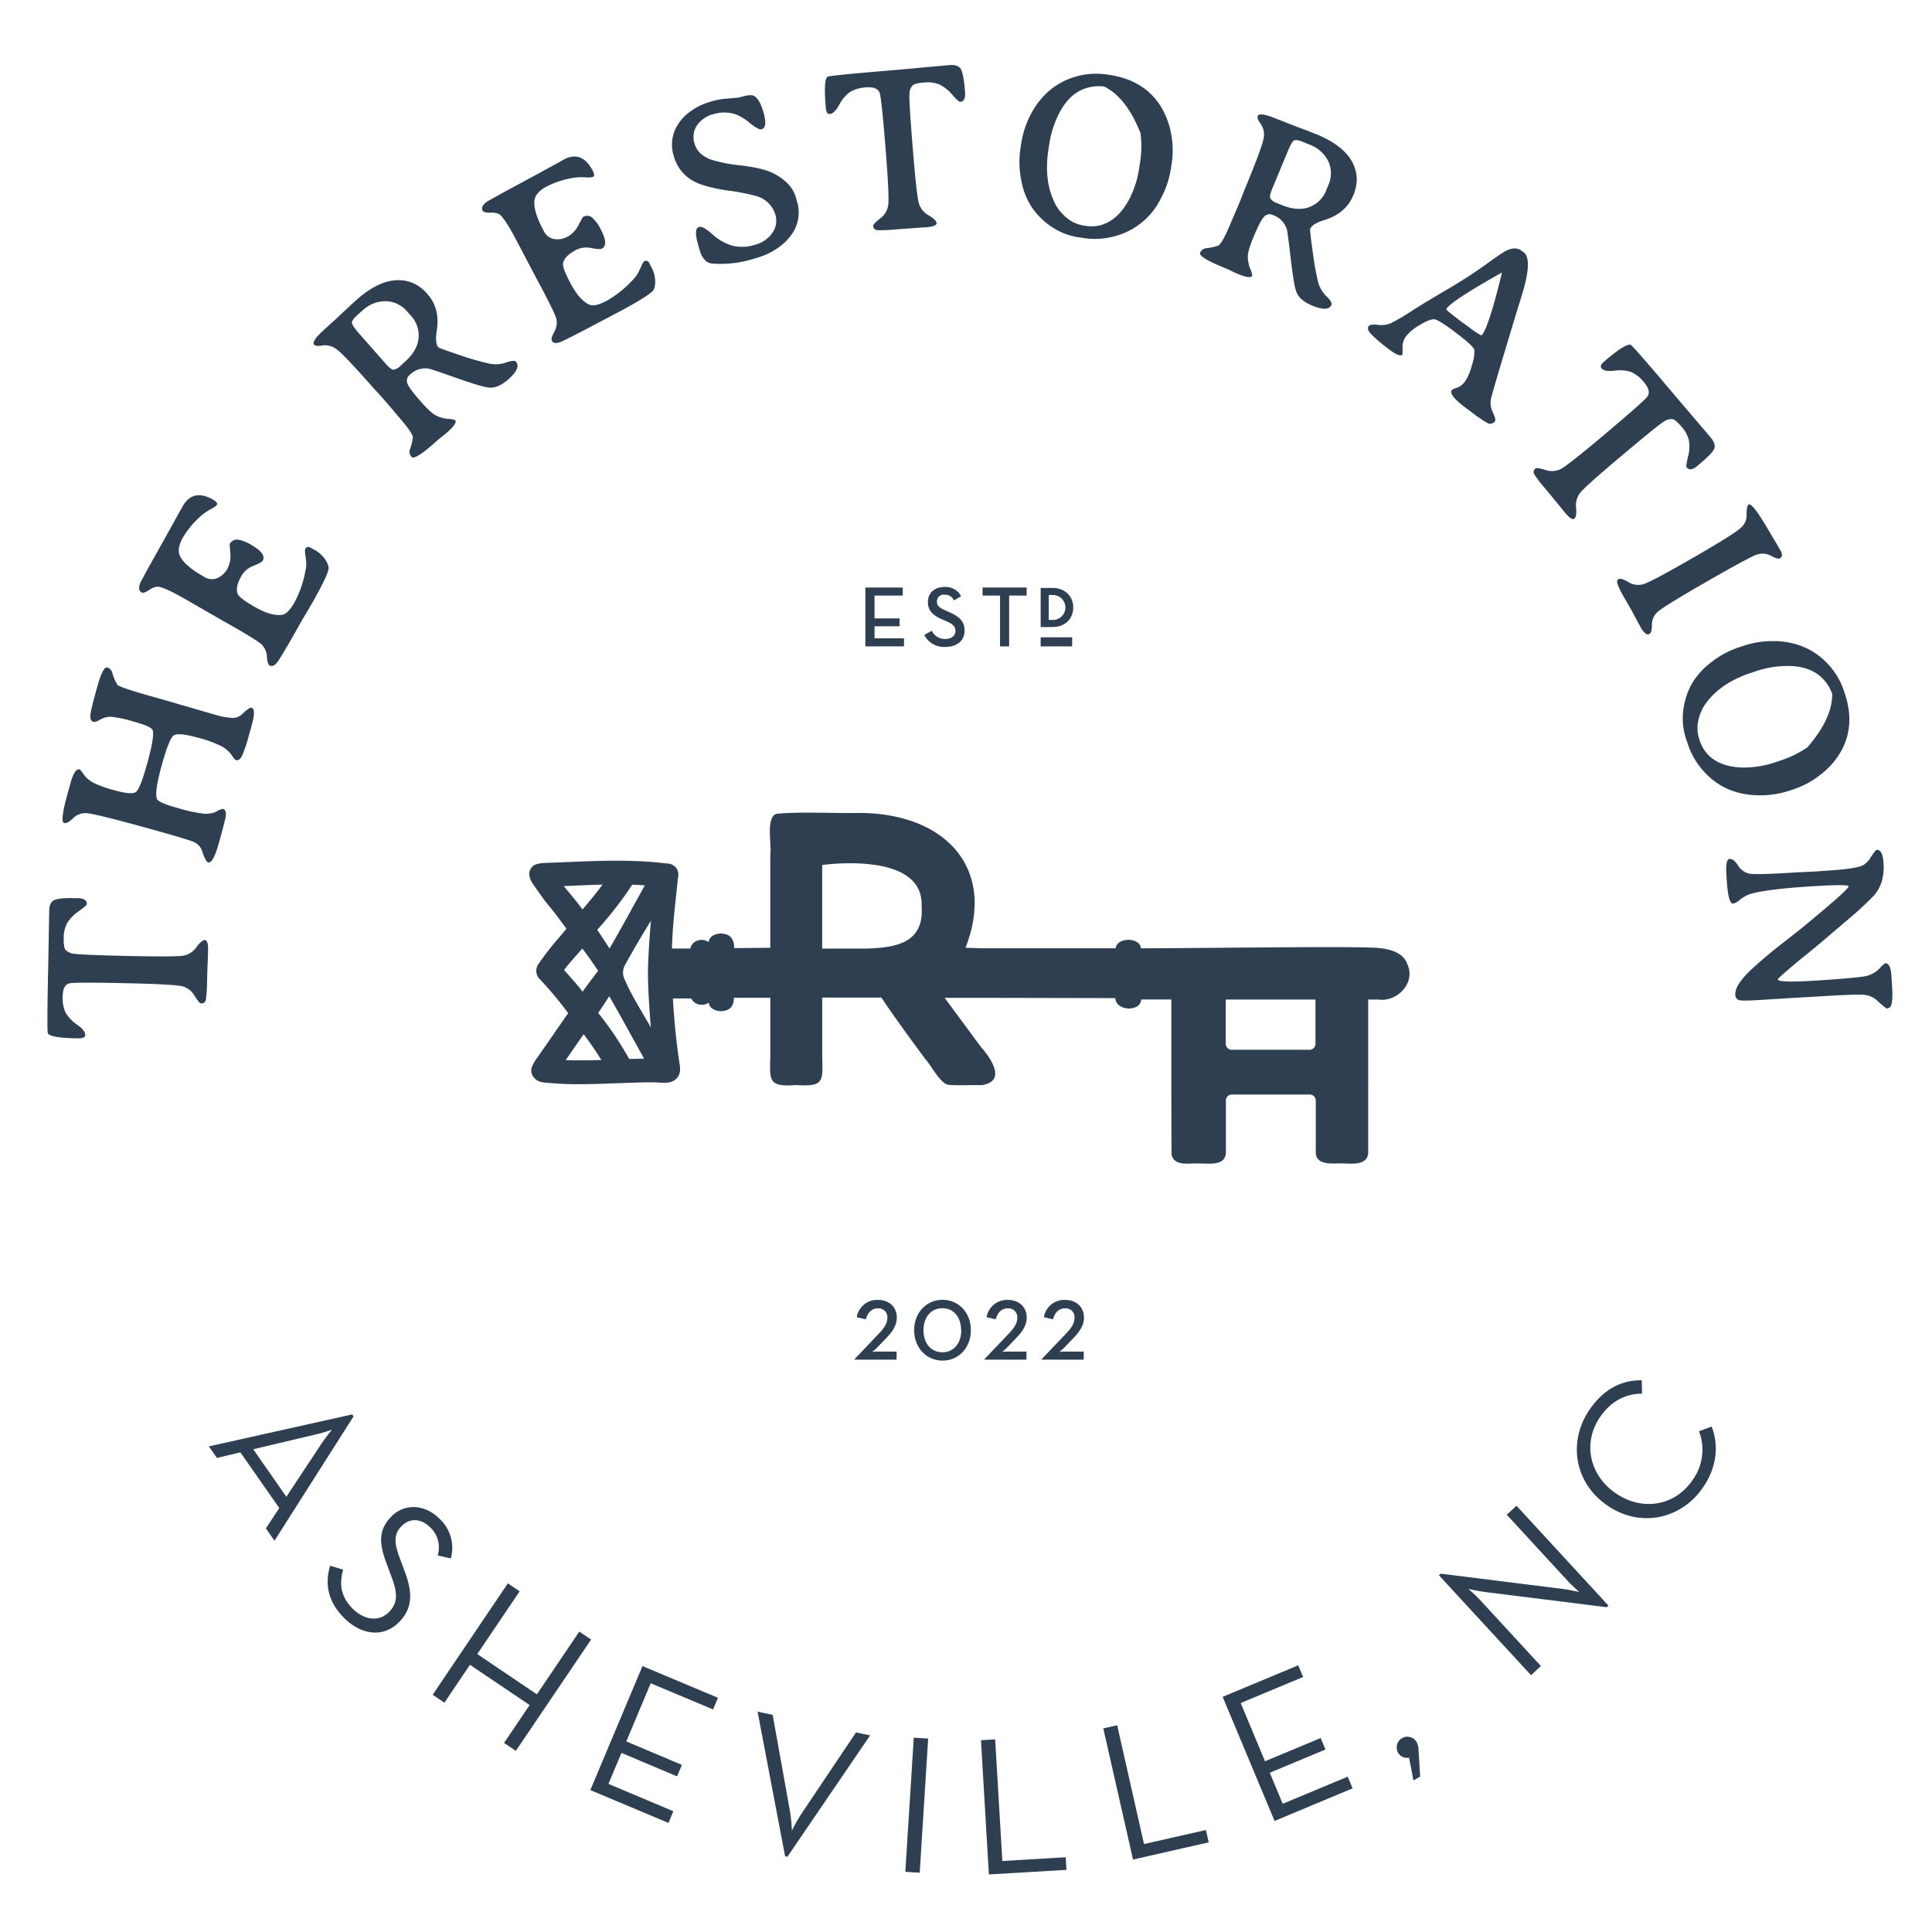 <svg xmlns="http://www.w3.org/2000/svg" id="Layer_1" data-name="Layer 1" viewBox="0 0 576 576"><defs><style>.cls-1{fill:#2f3f52;}</style></defs><path class="cls-1" d="M254.8,405.18l7.27-7.63c1.74-1.82,2.49-3.17,2.49-4.68a2.63,2.63,0,0,0-2.85-2.8c-1.77,0-3,1.19-3.56,3.27l-2.73-.63a6.14,6.14,0,0,1,6.29-5.16c3.48,0,5.66,2.2,5.66,5.3,0,2.1-1.12,4-3.06,6l-3,3.12a10.48,10.48,0,0,1-1.29,1.08s.85-.1,1.53-.1h5.76v2.42H254.8Z"></path><path class="cls-1" d="M272.54,396.59c0-5.36,3.77-9.07,8.47-9.07s8.44,3.71,8.44,9.07-3.77,9.06-8.44,9.06S272.54,401.94,272.54,396.59Zm14,0c0-3.88-2.21-6.57-5.58-6.57s-5.64,2.69-5.64,6.57,2.24,6.57,5.64,6.57S286.59,400.46,286.59,396.59Z"></path><path class="cls-1" d="M293.53,405.18l7.27-7.63c1.74-1.82,2.49-3.17,2.49-4.68a2.63,2.63,0,0,0-2.85-2.8c-1.77,0-3,1.19-3.56,3.27l-2.73-.63a6.14,6.14,0,0,1,6.29-5.16c3.48,0,5.66,2.2,5.66,5.3,0,2.1-1.12,4-3.07,6l-3,3.12a10.48,10.48,0,0,1-1.29,1.08s.85-.1,1.53-.1h5.76v2.42H293.53Z"></path><path class="cls-1" d="M310.6,405.18l7.27-7.63c1.74-1.82,2.49-3.17,2.49-4.68a2.63,2.63,0,0,0-2.86-2.8c-1.76,0-3,1.19-3.55,3.27l-2.73-.63a6.14,6.14,0,0,1,6.28-5.16c3.49,0,5.67,2.2,5.67,5.3,0,2.1-1.12,4-3.07,6l-3,3.12a10.23,10.23,0,0,1-1.3,1.08s.86-.1,1.53-.1h5.77v2.42H310.6Z"></path><path class="cls-1" d="M22.07,267.77l1.06,0q2.79.06,2.76,1.74c0,.32-.8,1-2.39,2.15a11.76,11.76,0,0,0-3.4,3.41A9.18,9.18,0,0,0,19,279.62c-.05,1.85.13,3,.53,3.57A4.12,4.12,0,0,0,22,284.33q1.88.36,16.29.68t16.59-.13a6.16,6.16,0,0,0,3.71-2.54c1-1.39,1.88-2.08,2.52-2.06s1,1.09.91,3.23L62,284.67l-.08,2.26q-.06,1.15-.09,2.25l-.1,3.32a40,40,0,0,1-.35,5.51,1.29,1.29,0,0,1-1.41,1.15c-.38,0-1-.76-1.93-2.25a6,6,0,0,0-3.65-2.85q-2.28-.62-17.26-.94c-10-.22-15.46-.2-16.44.05-1.29.34-1.95,1.6-2,3.77a10.05,10.05,0,0,0,.93,5.07A11.24,11.24,0,0,0,23,305.5q2.43,1.69,2.4,3.06c0,.68-.65,1-1.91,1l-1,0c-4.9-.11-7.63-.59-8.21-1.44q-.33-.49.1-20.21l.29-16.26c0-1.71.5-2.79,1.4-3.25S19,267.7,22.07,267.77Z"></path><path class="cls-1" d="M75,211q1.38.38.08,5.12l-.43,1.59-.48,1.6a37.39,37.39,0,0,1-2,6c-.52,1.06-1.15,1.49-1.88,1.29-.19-.05-.62-.57-1.28-1.54a8.85,8.85,0,0,0-3-2.6,36,36,0,0,0-7.4-2.63q-5.4-1.47-6.79-.6t-3.65,9.1q-2.25,8.22-1.33,9.93c.38.74,2.49,1.64,6.31,2.68a43.49,43.49,0,0,0,7.63,1.65,8.36,8.36,0,0,0,3.07-.34l.94-.45a5.26,5.26,0,0,1,1.63-.66c.79.22,1.08,1,.85,2.47q-.15.94-1.93,7.43c-1.18,4.31-2.27,6.34-3.26,6.07-.52-.15-1.12-1.22-1.77-3.22a4.58,4.58,0,0,0-2.47-2.84q-1.8-.84-15.78-4.67t-16.32-3.94a5.14,5.14,0,0,0-4,1.54c-1.12,1.1-2,1.56-2.63,1.39q-1.29-.36,1-8.6l.88-3.2q1.26-4.6,2.81-4.19A9.94,9.94,0,0,1,25,230.94a8.5,8.5,0,0,0,3,2.51,36.25,36.25,0,0,0,6.52,2.26q4.6,1.28,5.93.46t3.56-9q2.23-8.16,1.43-9.62c-.38-.69-2.25-1.5-5.63-2.42a35.84,35.84,0,0,0-6.54-1.42,6.44,6.44,0,0,0-2.63.43l-.95.48a3.56,3.56,0,0,1-1.73.63q-1.24-.34-1-2.22t2-8.14Q30.66,198.65,32,199a2.34,2.34,0,0,1,1.52,1.69,11.76,11.76,0,0,0,1.55,3.54q1.13.92,12.31,4l16.22,4.7a22.26,22.26,0,0,0,6,1.12A4,4,0,0,0,72.1,213C73.6,211.54,74.56,210.89,75,211Z"></path><path class="cls-1" d="M54.48,150.93q3-5.34,9-2c1,.59,1.45,1.12,1.19,1.58a6.39,6.39,0,0,1-1.91,1.33,16,16,0,0,0-2.55,1.72,27.06,27.06,0,0,0-5.68,6.69c-1.23,2.19-1.53,4-.92,5.41q1.27,2.94,7.27,6.32a4.21,4.21,0,0,0,4,.33,6.53,6.53,0,0,0,2.93-2.77,8,8,0,0,0,.86-4.57c-.13-1.79-.2-2.69-.18-2.71a2.35,2.35,0,0,1,2.31-1.39,10.8,10.8,0,0,1,4.09,1.58q4.62,2.6,3.43,4.71c-.21.38-1.14.89-2.77,1.54a6.82,6.82,0,0,0-3.57,3c-1.29,2.29-1.65,4.08-1.1,5.38q.53,1.29,5.3,4c3.18,1.78,5.82,2.53,7.93,2.22q1.76-.27,3.78-3.87a31.77,31.77,0,0,0,3.17-9.28,8.54,8.54,0,0,0,.22-2.69c-.07-.75-.17-1.52-.28-2.32a3.28,3.28,0,0,1,0-1.4,1,1,0,0,1,1.58-.45l1,.54a9.15,9.15,0,0,1,3.33,2.91,6.1,6.1,0,0,1,1.08,2.51q.08,1.65-4.69,10.14L91,183.29l-.76,1.29q-6.32,11.23-7.54,12.82c-.82,1.06-1.58,1.38-2.3,1-.46-.25-.73-1.11-.82-2.58a5.51,5.51,0,0,0-1.45-3.56q-1.32-1.37-12.1-7.42l-11.58-6.67c-3.82-2.14-6.31-3.23-7.5-3.27a5.23,5.23,0,0,0-2.47,1c-1.1.72-1.86,1-2.28.72-.79-.45-.93-1.37-.4-2.77q.33-.87,7-12.73l5-9Z"></path><path class="cls-1" d="M106.36,89.34q9.31-8.19,17-4.85a12.17,12.17,0,0,1,4.11,3.22q3.8,4.31,2.74,10.93-.57,3.69.49,4.9c.2.23,2.42,1,6.63,2.42a79.22,79.22,0,0,0,8.78,2.49,9.41,9.41,0,0,0,4.82-.39c1.58-.56,2.55-.62,2.91-.21q1.6,1.82-2.37,5.32-2.91,2.55-5.58,2.4-1.86-.09-9.59-2.81c-5.14-1.82-8-2.77-8.53-2.87a6.59,6.59,0,0,0-5.64,1.91,2.14,2.14,0,0,0-.68,2.49q.5,1.45,3.75,5.14t4.81,4.46a10.15,10.15,0,0,0,3.55,1,6.62,6.62,0,0,1,2.14.37q.78.87-2.49,3.74l-.89.74-.89.7c-.39.31-1,.82-1.77,1.51q-6,5.31-6.93,4.28a2.27,2.27,0,0,1-.51-2.29,15.09,15.09,0,0,0,.88-3.65c-.23-1.06-1.78-3.21-4.62-6.44L116.94,122l-1.56-1.82-1.57-1.8-2.4-2.62q-9.19-10.44-11.25-11.77a5.54,5.54,0,0,0-4-1c-1.33.24-2.16.17-2.51-.23q-.9-1,3.2-4.64l.85-.79c.59-.55,1.17-1.07,1.75-1.59l5.15-4.8Zm1,10.43,7.56,8.59c1.1,1.25,1.9,1.88,2.4,1.87a3.93,3.93,0,0,0,2.14-1.22l1.1-1q3.83-3.36,4.22-7.1a8.65,8.65,0,0,0-2.33-6.84L121.5,93A8.64,8.64,0,0,0,115,89.8a10.11,10.11,0,0,0-7,2.82L106.47,94q-1.62,1.42-1.53,2.28C105,96.87,105.8,98,107.34,99.77Z"></path><path class="cls-1" d="M168,47.61q5.39-2.91,8.64,3.14c.58,1.06.63,1.72.17,2a6.47,6.47,0,0,1-2.33.12,15.22,15.22,0,0,0-3.07.08,27,27,0,0,0-8.38,2.62q-3.31,1.78-3.67,4.07-.49,3.18,2.76,9.23a4.2,4.2,0,0,0,3.22,2.42,6.37,6.37,0,0,0,3.95-.77,8,8,0,0,0,3.17-3.4c.85-1.58,1.28-2.38,1.3-2.39a2.35,2.35,0,0,1,2.69.06,11,11,0,0,1,2.62,3.52q2.5,4.67.38,5.82c-.38.2-1.44.15-3.17-.18a6.82,6.82,0,0,0-4.6.6c-2.31,1.25-3.58,2.56-3.81,4q-.24,1.36,2.36,6.18t5.51,6.11c1.09.48,2.84.06,5.27-1.24a32.13,32.13,0,0,0,7.64-6.14,8.85,8.85,0,0,0,1.63-2.16c.33-.68.67-1.38,1-2.11a3.56,3.56,0,0,1,.7-1.22,1,1,0,0,1,1.58.47l.52,1a9.05,9.05,0,0,1,1.25,4.23,6,6,0,0,1-.43,2.7q-.81,1.44-9.38,6.07l-4,2.14-1.33.68Q168.88,101.27,167,102c-1.25.45-2.07.32-2.46-.4-.26-.46,0-1.34.68-2.62a5.5,5.5,0,0,0,.68-3.79q-.39-1.84-6.26-12.74l-6.22-11.83c-2.08-3.85-3.6-6.1-4.58-6.77a5.17,5.17,0,0,0-2.64-.44c-1.32,0-2.09-.19-2.32-.61-.43-.8,0-1.66,1.15-2.56q.74-.56,12.72-7l9-4.9Z"></path><path class="cls-1" d="M212.8,34a8.66,8.66,0,0,0-5,3.36,6.28,6.28,0,0,0-.7,5.54c.62,2.11,2.22,3.67,4.82,4.67a43.39,43.39,0,0,0,8.94,1.74q6.6.81,9.53,2.28,5.58,2.79,6.86,7.18L237.6,60a11.2,11.2,0,0,1-1.75,10.13,16,16,0,0,1-4.26,4,20.82,20.82,0,0,1-5.7,2.67l-1.21.36a33.1,33.1,0,0,1-12.44,1.41c-1.71-.16-3-1.62-3.76-4.35L208.15,73c-.94-3.24-.86-5,.26-5.34.76-.23,2.11.51,4,2.21a15,15,0,0,0,5.91,3.36A12.16,12.16,0,0,0,225,73a9,9,0,0,0,5.31-3.63,6.27,6.27,0,0,0,.86-5.39,8.21,8.21,0,0,0-5.51-5.48,64.74,64.74,0,0,0-8.91-1.73q-7-1.06-10.16-2.87a12,12,0,0,1-5.71-7.38A11,11,0,0,1,202,37.31a13.83,13.83,0,0,1,4-4.21,18.63,18.63,0,0,1,5.62-2.72l1.21-.35a22.92,22.92,0,0,1,3.67-.61l1.21-.1,2.33-.22,1-.23,1-.25a7.58,7.58,0,0,1,2-.24q2.16.23,3.53,4.92t-.47,5.23c-.61.18-1.79-.43-3.52-1.83a15,15,0,0,0-4.29-2.63A11,11,0,0,0,212.8,34Z"></path><path class="cls-1" d="M287.62,26.37l.09,1.06c.15,1.86-.33,2.84-1.44,2.93-.32,0-1.12-.69-2.39-2.15a11.9,11.9,0,0,0-3.75-3,9.26,9.26,0,0,0-4.61-.61c-1.85.15-3,.45-3.5.91a4.07,4.07,0,0,0-.88,2.57q-.17,1.91,1,16.27T274,60.79a6.14,6.14,0,0,0,2.91,3.43c1.49.89,2.26,1.65,2.31,2.3s-1,1.06-3.12,1.24l-1.16.06L272.7,68q-1.15.06-2.25.15l-3.31.24a42,42,0,0,1-5.52.23,1.28,1.28,0,0,1-1.28-1.28c0-.39.64-1.11,2-2.16a6,6,0,0,0,2.45-3.92Q265.2,58.88,264,44t-1.76-16.35q-.7-1.86-4-1.59a10.08,10.08,0,0,0-4.94,1.45,11.18,11.18,0,0,0-3.12,3.77q-1.42,2.6-2.79,2.7c-.68.06-1.07-.54-1.18-1.79l-.08-1q-.6-7.32.58-8.31.45-.37,20.1-2L283,19.41c1.71-.14,2.83.22,3.38,1.06S287.37,23.29,287.62,26.37Z"></path><path class="cls-1" d="M349.32,48.74l-.25,1.58a27.32,27.32,0,0,1-3,8.91,21.39,21.39,0,0,1-13.87,11.24,22.47,22.47,0,0,1-9,.52l-1.59-.24a19.42,19.42,0,0,1-7.89-3,22,22,0,0,1-5.87-5.61,21.32,21.32,0,0,1-3.34-8.2,27.39,27.39,0,0,1-.3-9.52l.24-1.59a27.84,27.84,0,0,1,3-9,23.24,23.24,0,0,1,5.75-7.09,20.84,20.84,0,0,1,7.9-4,21.89,21.89,0,0,1,9-.51l.77.12q9.65,1.46,14.56,8.4a23.08,23.08,0,0,1,3.56,8.35A26,26,0,0,1,349.32,48.74Zm-36.48-5.9-.28,1.83q-1.33,8.82,1.65,15.32a13.57,13.57,0,0,0,3.73,4.89,10.57,10.57,0,0,0,5.16,2.37l.54.09q6,.91,10.48-4.15a21,21,0,0,0,3.31-5.41,28.64,28.64,0,0,0,2.18-7.55l.29-1.85a31.15,31.15,0,0,0,.14-8.66Q335.78,29,329.19,25.8a12.48,12.48,0,0,0-5.18.42c-3.72,1.09-6.64,4-8.79,8.69A30.3,30.3,0,0,0,312.84,42.84Z"></path><path class="cls-1" d="M392.66,40.11q11.46,4.76,11.84,13.12a12.26,12.26,0,0,1-1.08,5.1q-2.21,5.31-8.6,7.28-3.57,1.11-4.19,2.59-.18.45.76,7a78,78,0,0,0,1.62,9,9.35,9.35,0,0,0,2.48,4.15q1.78,1.76,1.47,2.52-.93,2.24-5.82.21-3.57-1.47-4.62-4-.74-1.71-1.69-9.84t-1.19-8.92a6.56,6.56,0,0,0-4.2-4.22,2.13,2.13,0,0,0-2.54.48c-.72.72-1.7,2.61-3,5.63s-1.88,5.13-1.88,6.29a10.12,10.12,0,0,0,.7,3.6,6.77,6.77,0,0,1,.62,2.09c-.3.72-1.78.52-4.46-.59l-1.06-.47-1-.5c-.45-.21-1.17-.52-2.13-.92q-7.43-3.08-6.9-4.34A2.24,2.24,0,0,1,359.65,74a15.43,15.43,0,0,0,3.66-.81q1.28-1,3.75-7L368,64l.95-2.2.91-2.2,1.3-3.31q5.32-12.85,5.61-15.29a5.47,5.47,0,0,0-.91-4.06c-.79-1.08-1.09-1.86-.89-2.35q.53-1.26,5.57.83l1.09.42q1.13.42,2.19.87l6.59,2.5Zm-8.93,5.47-4.39,10.58c-.63,1.54-.84,2.53-.62,3a3.93,3.93,0,0,0,2,1.38l1.35.56c3.14,1.31,5.89,1.52,8.24.66a8.64,8.64,0,0,0,5.12-5.11l.53-1.3a8.6,8.6,0,0,0,.07-7.24,10.16,10.16,0,0,0-5.61-5l-2-.81c-1.32-.55-2.23-.67-2.71-.36S384.62,43.44,383.73,45.58Z"></path><path class="cls-1" d="M408.06,97.25c.35-.45,1.26-.59,2.75-.4a7.32,7.32,0,0,0,4-.56,59.42,59.42,0,0,0,5.88-3.46q4.08-2.62,10.58-6.42t11.17-7.17q4.68-3.39,6.05-4.18c2.1-1.22,3.82-1.31,5.19-.28l.76.58a2.86,2.86,0,0,1,.85,1.54c.44,1.56.26,4-.56,7.47q-.4,1.74-1.67,5.78T448.26,106q-3.56,11.84-3.76,13a6.41,6.41,0,0,0,.59,4c.66,1.4.86,2.27.6,2.62a1.77,1.77,0,0,1-2.44.38,41.56,41.56,0,0,1-4.83-3.36l-1.6-1.16q-5-3.81-4-5.18a4.35,4.35,0,0,1,1.52-.69,5,5,0,0,0,2.42-1.86,15.5,15.5,0,0,0,2.05-4.83,12.65,12.65,0,0,0,.76-4.57c-.15-.77-2-2.48-5.46-5.11s-5.67-4-6.54-4.05-2.27.49-4.21,1.66a14.46,14.46,0,0,0-4.09,3.31,5.36,5.36,0,0,0-1.12,3.5c0,1.28,0,1.95,0,2q-.75,1-4.08-1.55a51.26,51.26,0,0,1-5-4.21C407.91,98.77,407.58,97.89,408.06,97.25Zm33.73,2.67.12-.16q1.93-2.57,5.3-16.13c.39-1.57.57-2.35.55-2.37l-2.17,1.23q-12.51,7.13-14.22,9.39c-.19.25-.13.51.17.77s.54.45.7.57l2.09,1.66,1.93,1.47.22.11Q441.52,100.29,441.79,99.92Z"></path><path class="cls-1" d="M506.91,138.17l-.81.69c-1.43,1.2-2.5,1.38-3.22.52-.21-.24-.09-1.3.37-3.19a11.67,11.67,0,0,0,.29-4.81,9.14,9.14,0,0,0-2.17-4.12q-1.8-2.13-2.76-2.31a4,4,0,0,0-2.61.77q-1.65,1-12.67,10.27T471,147.06a6.2,6.2,0,0,0-1.11,4.36c.15,1.72,0,2.8-.52,3.21s-1.44-.19-2.82-1.82l-.72-.91-1.43-1.75c-.49-.6-1-1.19-1.43-1.74l-2.12-2.56a39.45,39.45,0,0,1-3.38-4.36,1.28,1.28,0,0,1,.29-1.79c.3-.25,1.28-.12,2.94.4a6,6,0,0,0,4.62-.27q2.13-1.07,13.56-10.72t12.3-10.92q1.11-1.65-1-4.15a10.09,10.09,0,0,0-4-3.18,11.1,11.1,0,0,0-4.89-.34c-2,.22-3.23,0-3.82-.72-.44-.52-.18-1.18.78-2l.78-.67c3.75-3.15,6.11-4.6,7.11-4.34q.57.15,13.29,15.21l10.55,12.39c1.1,1.31,1.47,2.43,1.1,3.37S509.28,136.17,506.91,138.17Z"></path><path class="cls-1" d="M530.65,166.47c-.37.21-1.25,0-2.64-.76a5.25,5.25,0,0,0-4.18-.38q-2.12.67-15.14,8.16t-14.62,9.06a5,5,0,0,0-1.57,3.78c0,1.48-.24,2.37-.77,2.68-.73.41-1.61-.27-2.65-2.07l-.34-.67-.76-1.38c-.24-.47-.49-.92-.75-1.38l-.69-1.34-2.3-4q-2.78-4.83-1.92-5.32l.41-.24c.38-.21,1.31.1,2.78.95a5.52,5.52,0,0,0,4.51.58q2.31-.69,14.76-7.86T519,157.35a4.81,4.81,0,0,0,1.72-3.35c-.05-2.13.16-3.33.61-3.59q1.15-.66,6.42,8.49l1.93,3.23,1.11,1.92C531.47,165.22,531.42,166,530.65,166.47Z"></path><path class="cls-1" d="M535.09,235.19l-1.52.51a27.6,27.6,0,0,1-9.3,1.41q-10.1-.17-16.35-7.18a22.44,22.44,0,0,1-4.61-7.79l-.52-1.52a19.48,19.48,0,0,1-1-8.39,21.93,21.93,0,0,1,2.29-7.79,21.17,21.17,0,0,1,5.76-6.72,26.73,26.73,0,0,1,8.32-4.63l1.52-.52a27.6,27.6,0,0,1,9.38-1.43,23,23,0,0,1,8.94,1.85,20.86,20.86,0,0,1,7.17,5.19,21.74,21.74,0,0,1,4.55,7.73l.26.75q3.11,9.22-.8,16.79a22.86,22.86,0,0,1-5.79,7A25.81,25.81,0,0,1,535.09,235.19ZM523.6,200.07l-1.75.59q-8.46,2.85-12.86,8.49a13.52,13.52,0,0,0-2.64,5.56,10.52,10.52,0,0,0,.26,5.67l.17.52q2,5.76,8.49,7.41a21.26,21.26,0,0,0,6.33.46,28.7,28.7,0,0,0,7.71-1.52l1.78-.6a31.22,31.22,0,0,0,7.76-3.84q7.53-8.69,7.39-16a12.33,12.33,0,0,0-2.75-4.41q-4-4.2-11.75-3.82A29.79,29.79,0,0,0,523.6,200.07Z"></path><path class="cls-1" d="M525.31,298.09c-3.92.26-6.2.28-6.87.07a1.6,1.6,0,0,1-1.08-1.6q-.18-2.81,4.65-7.4l1.2-1.11q3.91-3.49,8.22-6.85t5.83-4.58q13.93-11.46,13.88-12.38,0-.72-12,.07t-16.85,2.09a9.32,9.32,0,0,0-3.36,1.71,5.74,5.74,0,0,1-2.2,1.29c-1,.06-1.61-2.21-1.91-6.83l-.11-1.56q-.32-4.85.92-4.93c.81-.05,1.66.59,2.54,1.94a5.18,5.18,0,0,0,3.37,2.44q2.07.41,14.35-.39l5.09-.23,5-.36q7.27-.48,9.46-1.51a7.07,7.07,0,0,0,2.39-2.52c.9-1.36,1.44-2,1.63-2.06,1.2-.08,1.89,1.12,2.05,3.58a15.7,15.7,0,0,1-.51,5.91,12.39,12.39,0,0,1-2.2,4,100.69,100.69,0,0,1-8.42,7.74q-7,6-9.78,8.3L536.78,286q-6.79,5.68-6.77,6,.07,1.1,12,.31T556.31,291a8.2,8.2,0,0,0,4-2.21,11.22,11.22,0,0,1,1.66-1.6c1.12-.08,1.75,1.1,1.91,3.54l.22,3.24q.27,4.33-.28,5.77a1.46,1.46,0,0,1-1.41.91,35.89,35.89,0,0,1-2.83-2.41,6.57,6.57,0,0,0-3.6-1.62q-2.14-.3-14.76.52l-6.66.37Z"></path><path class="cls-1" d="M105,421.69l.41.58L81.83,459.34l-2.56-3.68,4-6.06L71.66,433l-7,1.66-2.39-3.44ZM85.37,446.25l10.58-16c1.11-1.7,3-4,3-4s-2.84,1-4.83,1.42L75.5,432.07Z"></path><path class="cls-1" d="M98.45,466.81l3.84,1.15c-1,3.72-1.1,7.72,2.91,11.7,3.31,3.29,7.73,4,10.72,1s2.52-6.14.54-11.26l-1.22-3.29c-2.23-5.86-2.49-10,1.46-14s10-3.62,14.26.61a11.83,11.83,0,0,1,3.45,11.91l-3.92-.9a8.16,8.16,0,0,0-2.19-8.33c-2.81-2.78-6.14-2.86-8.55-.43s-2.27,5-.55,9.59l1.22,3.29c2.65,6.78,2.75,11.54-1.49,15.8-4.65,4.68-11.2,3.83-16.3-1.24C97.19,477,97,471.31,98.45,466.81Z"></path><path class="cls-1" d="M151.41,472.05l3.52,2.38-12.64,18.71,17.78,12,12.64-18.71,3.52,2.38L153.79,522l-3.52-2.37,7.63-11.29-17.79-12-7.62,11.29L129,505.27Z"></path><path class="cls-1" d="M191.55,496.72l22.5,9.45-1.46,3.48L194,501.84l-7.28,17.34,16.58,7-1.44,3.42-16.58-7-3.88,9.24L200.75,540l-1.46,3.48L176,533.69Z"></path><path class="cls-1" d="M225.86,510.31l4.5.95,5.18,28.85a52.89,52.89,0,0,1,.56,5.66,53.81,53.81,0,0,1,2.79-4.95l16.32-24.33,4.21.89-24.66,36.18-.69-.14Z"></path><path class="cls-1" d="M272.43,518.06l4.29.27-2.52,40-4.29-.27Z"></path><path class="cls-1" d="M292.46,518.82l4.23-.25,2.15,36.26,18.89-1.12.23,3.76-23.14,1.37Z"></path><path class="cls-1" d="M328.93,515.29l4.14-.93,8,35.42,18.46-4.19.83,3.68L337.8,554.4Z"></path><path class="cls-1" d="M364.52,505.89l22.53-9.4,1.46,3.48-18.61,7.76,7.24,17.36,16.6-6.92,1.43,3.42-16.6,6.93,3.86,9.25,19.37-8.08,1.46,3.48L380,542.89Z"></path><path class="cls-1" d="M420.1,524a3,3,0,0,1-3.28-1.44A3.24,3.24,0,0,1,418,518.2a3.21,3.21,0,0,1,4.35,1.17,5.28,5.28,0,0,1,.57,2.39l.48,7.9-2,1.15Z"></path><path class="cls-1" d="M442.3,474.58c-1.74-.24-4.55-.86-4.55-.86s2.18,1.84,3.33,3.1l18.32,19.89-2.95,2.72L429,469.65l.53-.48,36.75,4.6c1.74.24,4.55.86,4.55.86s-2.13-1.89-3.29-3.14l-18.32-19.9,2.9-2.67,27.43,29.78-.53.47Z"></path><path class="cls-1" d="M479.08,448.76c-9.92-6.91-11.59-19.27-5.09-28.61,4-5.81,9.32-8.75,15.48-8.63l.08,4c-4.62-.06-9.11,2.06-12.41,6.81-5.36,7.69-3.37,17.33,4.46,22.79s17.58,4,22.93-3.74a15.37,15.37,0,0,0,2-14.68l3.78-1.39c2.24,5.86,1.45,12.36-2.66,18.26C501.18,452.93,489,455.66,479.08,448.76Z"></path><path class="cls-1" d="M419.57,287.44c-1.1-3.17-4.5-4.41-8.58-4.81-6.22-.62-54.52.09-70.83.09-.29-3.41-7.22-3.32-7.53,0l-40.09,0-4.69-.16c9.36-23.87-6.28-40.59-32.72-40.18-7.1.11-16.55-.43-23.58.24-3.4.92-1.38,9.82-1.9,12.14,0,8.25,0,19.55,0,27.8l-10.78.11a4.89,4.89,0,0,0-.82-3.07c-1.59-2.05-6.48-1.63-6.76,1.29-1.9-1.46-5.09-.45-5.45,1.9l-3,0h-2.49a2.26,2.26,0,0,0,0-.26c.11-5.15.67-10.4,1.22-15.48.2-1.88.41-3.75.54-5.34a3.46,3.46,0,0,0-.4-2.81,3.5,3.5,0,0,0-2.66-1.46l-.31,0h0c-10-1.26-20.21-.83-30-.41-2.17.08-4.34.18-6.45.25a10.6,10.6,0,0,0-2.45.4,3.1,3.1,0,0,0-1.92,2c-.23.79-.25,2.09,1,3.89s3.26,4.73,4.47,6.17c1.53,1.8,2.54,3.17,3.8,4.87l1.68,2.27c-.7.87-1.44,1.74-2.17,2.61a84.23,84.23,0,0,0-6.27,8.09,3.47,3.47,0,0,0,.5,4.35,106.49,106.49,0,0,1,8.46,10.12l-9,13a12.82,12.82,0,0,0-1.79,3,3.1,3.1,0,0,0,.25,2.78A4.22,4.22,0,0,0,162,322.7a97.76,97.76,0,0,0,10.82.54c3.75,0,7.49-.15,11.16-.3l.59,0c3.36-.13,6.72-.26,10.08-.26.55,0,1.08,0,1.75.07,1.63.12,3.67.28,5.08-1,1.67-1.44,1.31-3.58,1.08-4.86l-.08-.5c-.92-6.34-1.52-12.54-1.86-18.71l5.44,0a3.56,3.56,0,0,0,5.24,1.22c.28,2.91,5.17,3.33,6.76,1.28a4.14,4.14,0,0,0,.7-2.71l10.9,0v17.18c-.15,7.4-.77,9.51,7.74,8.84,8.48.58,7.87-1.21,7.73-8.71V297.42h17.65c3.93,5.92,9.28,13.18,13.21,18.48,1.43,1.49,4.43,7.28,6.76,7.52,3.13.29,6.76,0,9.91.11,7.62-1.15,2.68-8.14-.26-11.46l-10.76-14.58h12.1l38.77.08c.21,4,7.6,4.12,7.71.41h9v4.65c0,5.18,0,10.26,0,15.27h0c0,8.61,0,17.15.07,26.38.85,3.57,5.37,2.43,8.06,2.6,2.83-.09,8,.91,8.13-3.26V328a1.82,1.82,0,0,1,2-1.68c2.85,0,20,0,22.8,0a1.81,1.81,0,0,1,2,1.68v15.59c.12,4,5.05,3.22,7.82,3.26s7.68.78,7.81-3.26V298h3C416.52,298.85,422.19,293,419.57,287.44ZM188.5,263.76c1.25.05,2.5.11,3.75.19l-3,5.43c-2.48,4.49-4.95,9-7.53,13.41-1.19-1.87-2.41-3.73-3.66-5.56l1-1.15A109.52,109.52,0,0,0,188.5,263.76Zm-20.43.43,1.4-.07c3.39-.15,6.77-.31,10.16-.38-1.87,2.54-3.92,5-5.95,7.39q-2-2.64-4.14-5.19l-.58-.69C168.66,264.9,168.36,264.55,168.07,264.19Zm.11,25c.88-1.23,2-2.46,3-3.65.69-.78,1.77-1.95,2.42-2.74,1.4,1.69,4.73,6.62,4.73,6.62s-3.82,5-4.63,6.23c-1.24-1.64-2.71-3.29-4.14-4.89Zm.48,26.88,1.65-2.4h0l3.69-5.34c1.71,2.29,3.59,4.91,5.29,7.7C175.85,316.12,172.24,316.19,168.66,316.06Zm18.92-.36A98.61,98.61,0,0,0,178.35,302q1.67-2.47,3.29-5c2.17,3.77,4.28,7.58,6.38,11.38,1.34,2.42,2.67,4.83,4,7.24Zm6.48-9.37c-2.18-3.92-5.72-9.36-7.85-14.38a4.6,4.6,0,0,1,0-4c3.18-5.94,7.86-13.47,7.86-13.47s-.9,10.16-.89,15.94S194,306,194.06,306.33Zm64.13-23.53H245.12V257.89s30.46-4.4,29.64,12.33C275.56,280.94,267.47,282.58,258.19,282.8ZM365.48,298h26.71V311.3a1.82,1.82,0,0,1-2,1.68H367.44a1.83,1.83,0,0,1-2-1.68V298.92h0Z"></path><path class="cls-1" d="M258,175.16h11.14v2.4h-8.41v6.81h7.46v2.35h-7.46v3.59h8.78v2.4H258Z"></path><path class="cls-1" d="M275.56,189.3l2.25-1.24a4.31,4.31,0,0,0,4,2.45c1.78,0,3.05-.95,3.05-2.4s-1-2.19-2.95-3l-1.16-.51c-2.55-1.14-4.1-2.43-4.1-5.14s2-4.46,4.93-4.46a5.15,5.15,0,0,1,4.95,2.76L284.41,179a2.91,2.91,0,0,0-2.81-1.7,2,2,0,0,0-2.27,2c0,1.31.75,1.91,2.53,2.68l1.13.52c3,1.31,4.59,2.71,4.59,5.52,0,3.07-2.39,4.85-5.7,4.85A6.6,6.6,0,0,1,275.56,189.3Z"></path><path class="cls-1" d="M298.15,177.56h-5.21v-2.4h13.13v2.4h-5.21v15.15h-2.71Z"></path><path class="cls-1" d="M310.26,175.29h3.58c3.58,0,6.13,2.38,6.13,5.83s-2.53,5.82-6.13,5.82h-3.58Zm3.46,9.54a3.72,3.72,0,1,0,0-7.43h-1.06v7.43Z"></path><path class="cls-1" d="M319.65,190v2.71h-9.39V190Z"></path></svg>